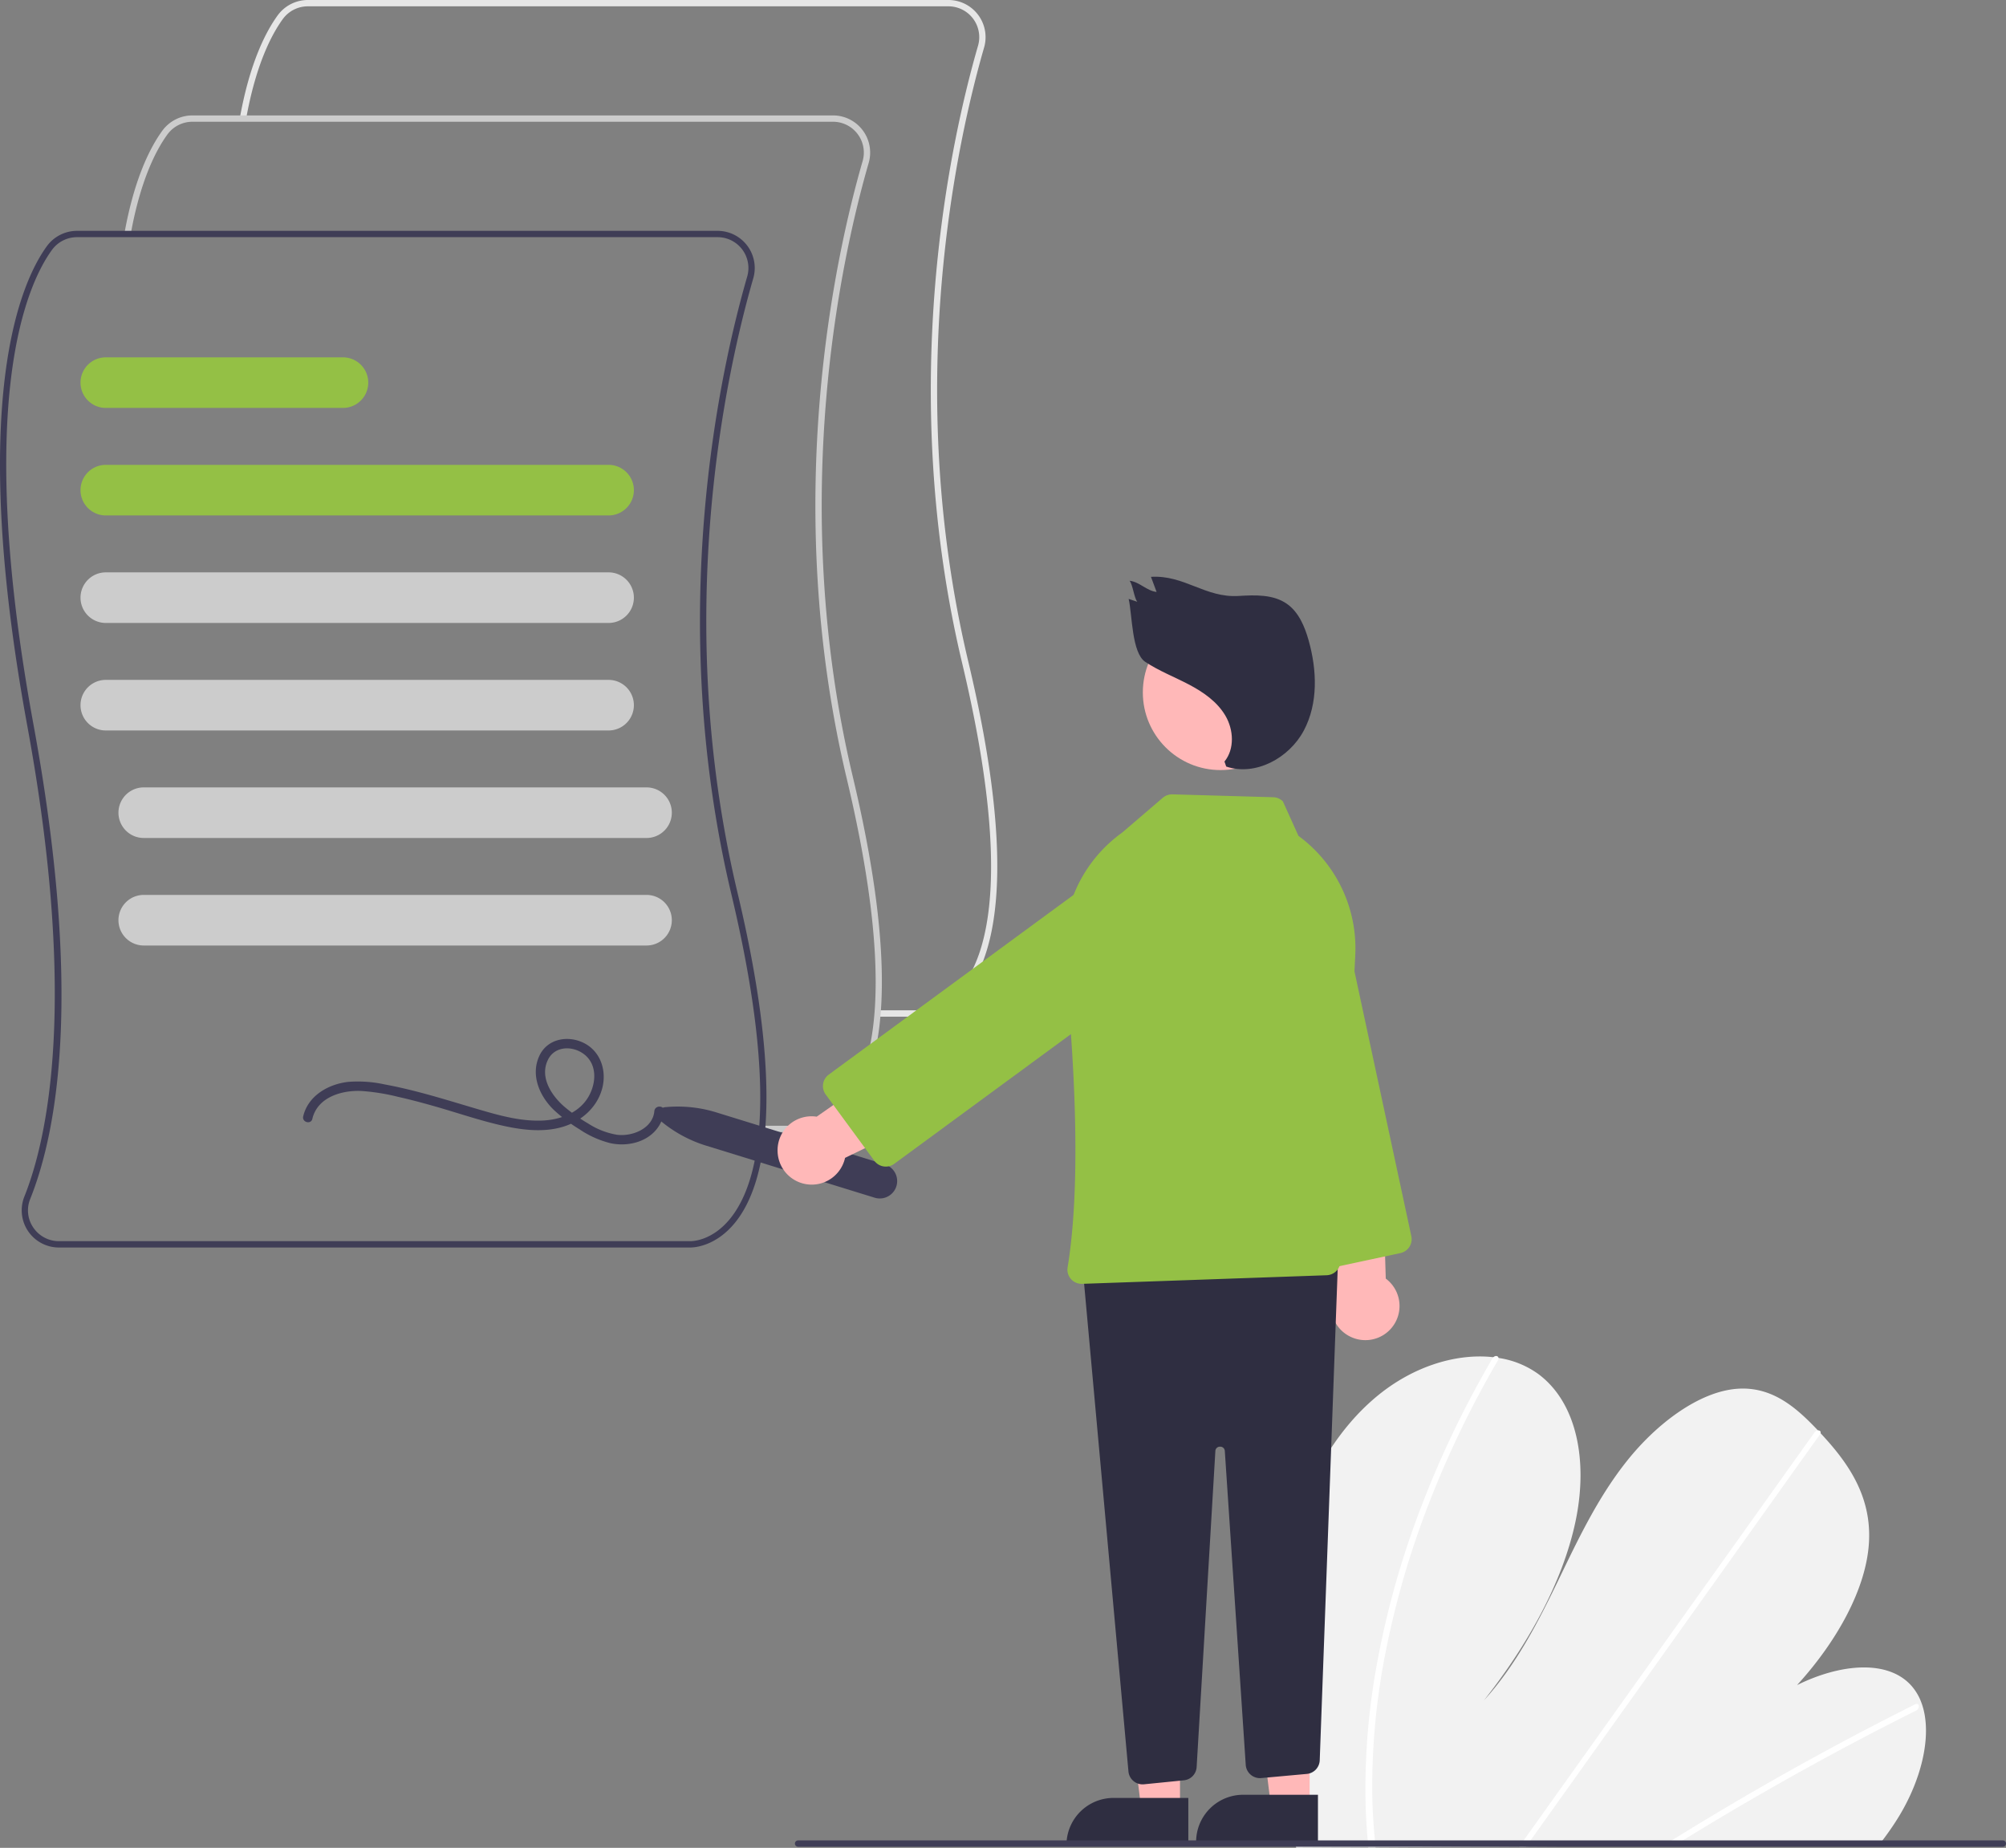 <svg id="faaae39e-6d1f-40c0-bc77-dd3f36c97390" data-name="Layer 1" xmlns="http://www.w3.org/2000/svg" width="634.387" height="584.35" viewBox="0 0 634.387 584.35"><rect x="0" y="0" width="634.387" height="584.35" fill="#808080" stroke="none"/><path d="M574.1,479.328c-.113,0-.185-.003-.209-.004l-13.564.001v-2H573.94c.315.011,6.746.193,12.671-6.997,8.83-10.715,16.081-37.24.481-102.756-20.975-88.096-3.481-165.923,5.014-195.295a9.752,9.752,0,0,0-9.383-12.452H380.148a9.796,9.796,0,0,0-7.9,4.021c-3.599,4.95-8.537,14.46-11.627,31.655l-1.968-.354c3.157-17.569,8.256-27.358,11.978-32.478a11.801,11.801,0,0,1,9.517-4.845H582.723a11.753,11.753,0,0,1,11.304,15.007c-8.451,29.22-25.855,106.644-4.989,194.277,15.818,66.438,8.214,93.537-.951,104.572C582.043,478.959,575.382,479.328,574.1,479.328Z" transform="translate(-282.806 -157.825)" fill="#e6e6e6"/><path d="M537.6,515.828c-.113,0-.185-.003-.209-.004l-13.564.001v-2H537.44c.317.01,6.746.193,12.671-6.997,8.83-10.715,16.081-37.24.481-102.756-20.975-88.096-3.481-165.923,5.014-195.295a9.752,9.752,0,0,0-9.383-12.452H343.648a9.796,9.796,0,0,0-7.9,4.021c-3.599,4.95-8.537,14.46-11.627,31.655l-1.968-.354c3.157-17.569,8.256-27.358,11.978-32.478a11.801,11.801,0,0,1,9.517-4.845H546.223a11.753,11.753,0,0,1,11.304,15.007c-8.451,29.22-25.855,106.644-4.989,194.277,15.818,66.438,8.214,93.537-.951,104.572C545.543,515.459,538.882,515.828,537.6,515.828Z" transform="translate(-282.806 -157.825)" fill="#ccc"/><path d="M501.1,552.328c-.113,0-.185-.003-.209-.004l-199.453.001a11.75,11.75,0,0,1-10.928-16.102c7.237-18.081,16.981-61.459.932-148.839-18.951-103.18-1.985-140.47,6.189-151.713a11.801,11.801,0,0,1,9.518-4.845H509.723a11.753,11.753,0,0,1,11.304,15.007c-8.451,29.22-25.855,106.644-4.989,194.277,15.818,66.438,8.214,93.537-.951,104.572C509.043,551.959,502.382,552.328,501.1,552.328ZM307.148,232.825a9.796,9.796,0,0,0-7.9,4.021c-8.023,11.035-24.651,47.757-5.84,150.176,15.332,83.474,7.896,127.614-1.042,149.944a9.587,9.587,0,0,0,.977,9.064,9.763,9.763,0,0,0,8.095,4.294H500.94c.315.015,6.746.193,12.671-6.997,8.83-10.715,16.081-37.24.481-102.756-20.975-88.096-3.481-165.923,5.014-195.295a9.752,9.752,0,0,0-9.383-12.452Z" transform="translate(-282.806 -157.825)" fill="#3f3d56"/><path d="M475.267,320.825h-159a8,8,0,1,1,0-16h159a8,8,0,0,1,0,16Z" transform="translate(-282.806 -157.825)" fill="#94c045"/><path d="M475.267,354.825h-159a8,8,0,1,1,0-16h159a8,8,0,0,1,0,16Z" transform="translate(-282.806 -157.825)" fill="#ccc"/><path d="M475.267,388.825h-159a8,8,0,1,1,0-16h159a8,8,0,0,1,0,16Z" transform="translate(-282.806 -157.825)" fill="#ccc"/><path d="M487.267,422.825h-159a8,8,0,1,1,0-16h159a8,8,0,0,1,0,16Z" transform="translate(-282.806 -157.825)" fill="#ccc"/><path d="M487.267,456.825h-159a8,8,0,1,1,0-16h159a8,8,0,0,1,0,16Z" transform="translate(-282.806 -157.825)" fill="#ccc"/><path d="M391.267,286.825h-75a8,8,0,1,1,0-16h75a8,8,0,0,1,0,16Z" transform="translate(-282.806 -157.825)" fill="#94c045"/><path d="M381.583,511.647c1.614-6.835,9.198-9.075,15.398-8.825a65.728,65.728,0,0,1,11.611,1.837c3.984.891,7.929,1.947,11.855,3.066,7.198,2.053,14.323,4.536,21.64,6.141,6.091,1.336,12.711,2.12,18.786.275,5.839-1.773,10.793-6.126,12.382-12.145,1.497-5.672-.558-11.873-6.054-14.465-5.012-2.364-11.342-1.162-13.827,4.184-2.801,6.027-.002,12.599,4.432,16.96a49.668,49.668,0,0,0,8.238,6.257,30.676,30.676,0,0,0,9.864,4.418c5.785,1.236,12.676-.585,15.66-6.112a10.329,10.329,0,0,0,1.172-4.037c.177-1.922-2.825-1.91-3,0-.506,5.503-6.951,8.081-11.77,7.477a23.924,23.924,0,0,1-9.125-3.542,53.472,53.472,0,0,1-7.558-5.333c-4.088-3.538-7.92-9.359-5.174-14.879,2.236-4.495,8.063-4.45,11.608-1.551,4.293,3.511,3.527,9.883.696,14.052-3.135,4.616-8.817,6.551-14.174,6.76-5.821.227-11.593-1.109-17.157-2.689-6.913-1.963-13.756-4.16-20.702-6.008-3.943-1.049-7.917-1.996-11.931-2.733a39.377,39.377,0,0,0-11.57-.801c-6.26.723-12.65,4.367-14.191,10.894-.443,1.877,2.449,2.679,2.893.798Z" transform="translate(-282.806 -157.825)" fill="#3f3d56"/><path d="M688.083,681.265a458.031,458.031,0,0,0,4.318,58.855c.095.685.198,1.37.293,2.055l184.402-1.03c.541-.68,1.074-1.369,1.591-2.065,1.722-2.306,3.335-4.677,4.816-7.13,7.12-11.817,10.379-25.653,7.113-35.199l-.059-.148a16.75,16.75,0,0,0-3.269-5.681c-7.447-8.383-22.504-6.985-36.168-.219C863.375,677.288,873.134,660.36,873.876,645.25c.727-14.738-6.98-25.267-15.338-34.214-.274-.296-.548-.583-.823-.871-.133-.148-.274-.288-.407-.435-6.522-6.819-14.125-13.54-25.129-12.727-12.069.893-25.451,11.003-34.833,22.783-9.383,11.772-15.617,25.145-21.937,38.197-6.328,13.043-13.174,26.42-23.328,37.569,13.753-17.396,24.842-37.189,28.938-56.439s.491-37.738-11.766-46.804a28.669,28.669,0,0,0-12.558-5.067c-.529-.088-1.066-.159-1.612-.222-11.347-1.291-24.895,2.633-36.422,12.014C705.966,609.361,697.165,624.673,692.787,639.209,688.408,653.744,687.941,667.738,688.083,681.265Z" transform="translate(-282.806 -157.825)" fill="#f2f2f2"/><path d="M808.729,741.527l3.526-.02q1.679-1.05,3.375-2.075c.7-.442,1.407-.867,2.116-1.3q17.544-10.715,35.308-20.556,17.748-9.849,35.674-18.79a1.478,1.478,0,0,0,.85-1.69.426.426,0,0,0-.059-.124c-.167-.313-.539-.443-1.083-.176-1.466.735-2.94,1.47-4.406,2.222q-17.975,9.094-35.796,19.097-17.808,9.998-35.414,20.879c-.247.15-.494.308-.741.458C810.96,740.143,809.849,740.835,808.729,741.527Z" transform="translate(-282.806 -157.825)" fill="#fff"/><path d="M763.264,741.781l2.18-.012c.492-.688.975-1.376,1.467-2.065q17.332-24.304,34.656-48.608,28.371-39.79,56.724-79.579a1.404,1.404,0,0,0,.245-.48c.162-.587-.27-.932-.823-.871a1.656,1.656,0,0,0-1.152.733q-15.906,22.314-31.804,44.611-28.223,39.591-56.438,79.173c-1.196,1.675-2.393,3.358-3.589,5.033C764.24,740.404,763.748,741.092,763.264,741.781Z" transform="translate(-282.806 -157.825)" fill="#fff"/><path d="M714.688,729.118c.111,3.675.354,7.291.672,10.873q.092,1.028.185,2.055l2.288-.013c-.07-.685-.14-1.37-.201-2.055-.483-5.176-.826-10.41-.873-15.786a220.23,220.23,0,0,1,4.336-44.392,276.397,276.397,0,0,1,13.428-46.119,316.724,316.724,0,0,1,21.97-45.63,1.219,1.219,0,0,0,.202-.81c-.094-.652-.963-.845-1.612-.222a1.894,1.894,0,0,0-.328.415q-1.583,2.722-3.108,5.46a316.505,316.505,0,0,0-21.028,45.79A275.09,275.09,0,0,0,718.1,684.872,217.271,217.271,0,0,0,714.688,729.118Z" transform="translate(-282.806 -157.825)" fill="#fff"/><path d="M491.811,512.358a2.5,2.5,0,0,1,1.362-4.41,41.289,41.289,0,0,1,16.193,1.66l53.315,16.466a5.5,5.5,0,0,1-3.246,10.51l-53.315-16.466A41.292,41.292,0,0,1,491.811,512.358Z" transform="translate(-282.806 -157.825)" fill="#3f3d56"/><path d="M710.358,580.757a10.743,10.743,0,0,1-4.868-15.737l-9.139-47.792,23.291-1.816,1.406,46.747A10.801,10.801,0,0,1,710.358,580.757Z" transform="translate(-282.806 -157.825)" fill="#ffb8b8"/><path d="M694.914,556.092l-23.723-110.482a17.5,17.5,0,1,1,34.22-7.347l23.723,110.481a4.506,4.506,0,0,1-3.455,5.345l-25.421,5.458a4.498,4.498,0,0,1-5.344-3.455Z" transform="translate(-282.806 -157.825)" fill="#94c045"/><polygon points="373.17 572.064 360.911 572.064 355.078 524.776 373.173 524.777 373.17 572.064" fill="#ffb8b8"/><path d="M352.154,568.561H375.797a0,0,0,0,1,0,0v14.887a0,0,0,0,1,0,0H337.267a0,0,0,0,1,0,0v0A14.887,14.887,0,0,1,352.154,568.561Z" fill="#2f2e41"/><polygon points="414.17 571.064 401.911 571.064 396.078 523.776 414.173 523.777 414.17 571.064" fill="#ffb8b8"/><path d="M393.154,567.561H416.797a0,0,0,0,1,0,0v14.887a0,0,0,0,1,0,0H378.267a0,0,0,0,1,0,0v0A14.887,14.887,0,0,1,393.154,567.561Z" fill="#2f2e41"/><path d="M641.288,721.068a4.469,4.469,0,0,1-1.616-3.062L625.419,561.227a4.501,4.501,0,0,1,4.313-4.904l71.48-2.681a4.502,4.502,0,0,1,4.666,4.662l-5.714,156.177a4.508,4.508,0,0,1-4.09,4.316l-14.413,1.311a4.5,4.5,0,0,1-4.897-4.183l-6.614-99.217a1.436,1.436,0,0,0-1.496-1.399h-.006a1.437,1.437,0,0,0-1.492,1.411l-5.919,99.886a4.479,4.479,0,0,1-4.044,4.211l-12.591,1.26a4.47,4.47,0,0,1-3.313-1.008Z" transform="translate(-282.806 -157.825)" fill="#2f2e41"/><circle cx="385.977" cy="218.962" r="24.561" fill="#ffb8b8"/><path d="M621.485,562.288a4.462,4.462,0,0,1-1.053-3.679c4.534-27.562,1.979-68.074-.964-97.207a44.201,44.201,0,0,1,18.241-40.302l12.827-10.994a4.57,4.57,0,0,1,3.057-1.082l31.866.91a4.483,4.483,0,0,1,3.053,1.317l4.924,10.904.051.037a44.07,44.07,0,0,1,17.915,37.69l-4.69,96.937a4.524,4.524,0,0,1-4.347,4.28l-77.347,2.718c-.05.001-.1.002-.149.002A4.489,4.489,0,0,1,621.485,562.288Z" transform="translate(-282.806 -157.825)" fill="#94c045"/><path d="M528.709,521.837a10.743,10.743,0,0,1,12.366-10.883l39.865-27.898,11.19,20.508-42.077,20.416a10.801,10.801,0,0,1-21.344-2.143Z" transform="translate(-282.806 -157.825)" fill="#ffb8b8"/><path d="M562.258,526.687a4.473,4.473,0,0,1-2.945-1.785l-15.385-20.96a4.506,4.506,0,0,1,.965-6.291l91.095-66.863a17.5,17.5,0,0,1,20.71,28.216L565.603,525.866a4.469,4.469,0,0,1-2.653.873A4.602,4.602,0,0,1,562.258,526.687Z" transform="translate(-282.806 -157.825)" fill="#94c045"/><path d="M670.04,398.652c3.257-3.994,2.901-10.077.286-14.518s-7.052-7.5-11.618-9.889-9.417-4.268-13.714-7.113-4.11-14.887-5.254-19.912l2.729.909c-1.049-1.342-1.385-5.307-2.434-6.649,3.084.305,5.455,3.232,8.538,3.537l-1.779-4.776c10.574-.652,17.149,6.696,27.723,6.044,5.239-.323,10.929-.527,15.236,2.473,3.743,2.607,5.637,7.12,6.881,11.509,2.669,9.423,3.084,19.979-1.526,28.62s-15.237,14.464-24.52,11.344Z" transform="translate(-282.806 -157.825)" fill="#2f2e41"/><path d="M535.194,741.825h381a1,1,0,0,0,0-2h-381a1,1,0,0,0,0,2Z" transform="translate(-282.806 -157.825)" fill="#3f3d56"/></svg>